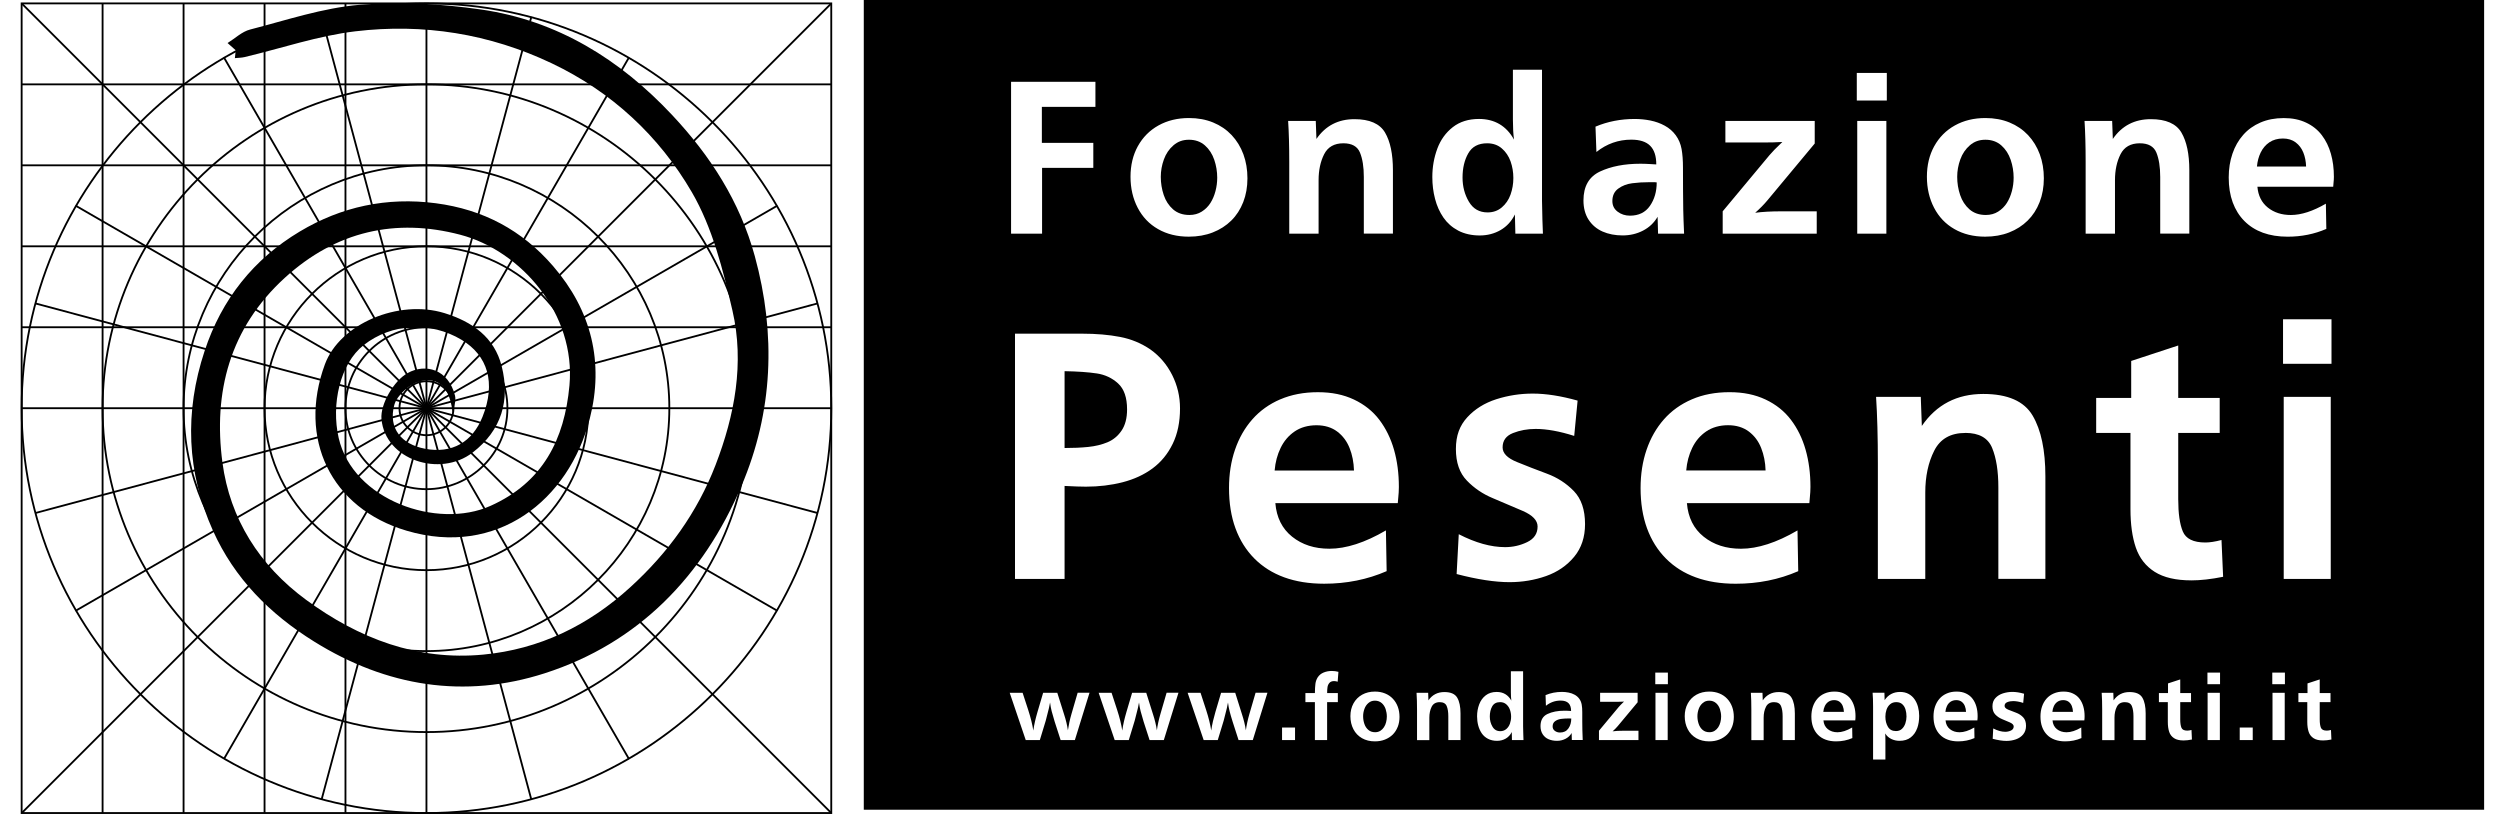 <svg width="117" height="39" viewBox="0 0 117 39" fill="none" xmlns="http://www.w3.org/2000/svg">
<path d="M21.193 19.355C21.069 18.399 20.755 17.631 19.708 17.83C19.22 17.922 18.578 18.486 18.453 18.954C18.16 20.05 18.788 20.79 19.884 21C21.164 21.247 22.109 20.682 22.581 19.509C23.22 17.918 22.828 16.639 21.603 15.904C20.144 15.029 18.333 15.126 17.022 16.15C15.914 17.016 15.492 18.922 15.849 20.492C16.512 23.407 20.464 24.791 22.954 23.675C25.404 22.578 26.418 20.573 26.65 18.041C26.957 14.69 24.386 11.733 21.54 10.986C18.524 10.194 15.729 10.814 13.336 12.995C10.744 15.357 9.973 18.366 10.41 21.648C10.759 24.275 12.137 26.465 14.327 28.073C16.8 29.89 19.543 30.93 22.623 30.635C25.24 30.384 27.518 29.288 29.498 27.482C31.276 25.861 32.632 23.983 33.487 21.765C34.383 19.439 34.847 16.991 34.278 14.533C33.839 12.634 33.343 10.651 32.378 8.994C30.851 6.371 28.632 4.299 25.826 2.965C22.904 1.575 19.807 1.087 16.629 1.466C14.88 1.675 13.175 2.26 11.448 2.671C11.301 2.706 11.144 2.705 10.992 2.72C11.007 2.59 11.021 2.46 11.033 2.354C10.905 2.241 10.778 2.128 10.65 2.014C11 1.798 11.324 1.479 11.705 1.382C13.406 0.944 15.107 0.369 16.84 0.224C18.713 0.066 20.643 0.175 22.509 0.444C26.081 0.958 29.018 2.781 31.461 5.388C33.242 7.288 34.627 9.434 35.326 11.992C36.327 15.655 36.176 19.277 34.701 22.742C32.91 26.95 29.895 30.095 25.488 31.511C21.742 32.713 18.093 32.137 14.702 30.025C12.621 28.729 10.971 27.071 9.966 24.834C8.736 22.094 8.627 19.29 9.577 16.421C10.38 13.992 11.872 12.125 14.031 10.834C15.976 9.672 18.102 9.211 20.396 9.512C22.618 9.804 24.429 10.77 25.883 12.451C27.686 14.535 28.274 16.964 27.602 19.59C26.623 23.42 23.25 26.088 19.029 24.837C15.475 23.784 13.927 20.519 15.206 17.049C15.905 15.154 18.653 13.991 20.803 14.654C22.105 15.056 23.14 15.788 23.479 17.137C23.877 18.726 23.485 20.13 22.118 21.18C20.581 22.362 18.027 21.52 17.853 19.612C17.79 18.909 18.44 17.812 19.078 17.459C19.923 16.989 20.983 17.29 21.293 18.51C21.358 18.768 21.231 19.075 21.192 19.358L21.193 19.355Z" fill="black"/>
<path d="M19.958 0.157V38.052" stroke="black" stroke-width="0.087" stroke-miterlimit="2.61"/>
<path d="M16.168 0.165V38.045" stroke="black" stroke-width="0.087" stroke-miterlimit="2.61"/>
<path d="M12.381 0.167V38.043" stroke="black" stroke-width="0.087" stroke-miterlimit="2.61"/>
<path d="M8.591 0.157V38.052" stroke="black" stroke-width="0.087" stroke-miterlimit="2.61"/>
<path d="M4.801 0.147V38.061" stroke="black" stroke-width="0.087" stroke-miterlimit="2.61"/>
<path d="M19.958 0.159C30.394 0.159 38.904 8.67 38.904 19.105C38.904 29.541 30.394 38.051 19.958 38.051C9.523 38.051 1.013 29.54 1.013 19.104C1.013 8.669 9.523 0.159 19.958 0.159Z" stroke="black" stroke-width="0.087" stroke-miterlimit="2.61"/>
<path d="M1.013 0.159H38.903V38.05H1.013V0.159Z" stroke="black" stroke-width="0.087" stroke-miterlimit="2.61"/>
<path d="M1.02 0.166L38.899 38.044" stroke="black" stroke-width="0.087" stroke-miterlimit="2.61"/>
<path d="M38.888 0.176L1.031 38.035" stroke="black" stroke-width="0.087" stroke-miterlimit="2.61"/>
<path d="M24.866 0.79L15.051 37.418" stroke="black" stroke-width="0.087" stroke-miterlimit="2.61"/>
<path d="M15.051 0.79L24.866 37.418" stroke="black" stroke-width="0.087" stroke-miterlimit="2.61"/>
<path d="M29.431 2.697L10.485 35.512" stroke="black" stroke-width="0.087" stroke-miterlimit="2.61"/>
<path d="M10.478 2.685L29.438 35.525" stroke="black" stroke-width="0.087" stroke-miterlimit="2.61"/>
<path d="M19.958 3.948C28.306 3.948 35.114 10.757 35.114 19.105C35.114 27.453 28.306 34.261 19.958 34.261C11.61 34.261 4.801 27.453 4.801 19.105C4.801 10.757 11.61 3.948 19.958 3.948Z" stroke="black" stroke-width="0.087" stroke-miterlimit="2.61"/>
<path d="M19.958 7.737C26.219 7.737 31.325 12.843 31.325 19.104C31.325 25.365 26.219 30.471 19.958 30.471C13.697 30.471 8.591 25.365 8.591 19.104C8.591 12.843 13.697 7.737 19.958 7.737Z" stroke="black" stroke-width="0.087" stroke-miterlimit="2.61"/>
<path d="M3.538 9.625L36.378 28.585" stroke="black" stroke-width="0.087" stroke-miterlimit="2.61"/>
<path d="M3.538 28.585L36.378 9.625" stroke="black" stroke-width="0.087" stroke-miterlimit="2.61"/>
<path d="M19.959 11.527C24.133 11.527 27.538 14.931 27.538 19.106C27.538 23.28 24.133 26.684 19.959 26.684C15.784 26.684 12.381 23.279 12.381 19.106C12.381 14.932 15.785 11.527 19.959 11.527Z" stroke="black" stroke-width="0.087" stroke-miterlimit="2.61"/>
<path d="M1.644 14.197L38.272 24.012" stroke="black" stroke-width="0.087" stroke-miterlimit="2.61"/>
<path d="M1.644 24.012L38.272 14.197" stroke="black" stroke-width="0.087" stroke-miterlimit="2.61"/>
<path d="M19.957 15.315C22.045 15.315 23.747 17.017 23.747 19.104C23.747 21.191 22.045 22.893 19.957 22.893C17.87 22.893 16.168 21.191 16.168 19.104C16.168 17.017 17.87 15.315 19.957 15.315Z" stroke="black" stroke-width="0.087" stroke-miterlimit="2.61"/>
<path d="M19.959 17.841C20.654 17.841 21.222 18.409 21.222 19.105C21.222 19.8 20.654 20.368 19.959 20.368C19.263 20.368 18.695 19.801 18.695 19.105C18.695 18.408 19.263 17.841 19.959 17.841Z" stroke="black" stroke-width="0.087" stroke-miterlimit="2.61"/>
<path d="M38.916 19.104H1" stroke="black" stroke-width="0.087" stroke-miterlimit="2.61"/>
<path d="M38.907 15.315H1.01" stroke="black" stroke-width="0.087" stroke-miterlimit="2.61"/>
<path d="M38.916 11.527H1" stroke="black" stroke-width="0.087" stroke-miterlimit="2.61"/>
<path d="M38.916 7.737H1" stroke="black" stroke-width="0.087" stroke-miterlimit="2.61"/>
<path d="M38.907 3.948H1.01" stroke="black" stroke-width="0.087" stroke-miterlimit="2.61"/>
<path d="M81.843 20.194C81.582 19.999 81.258 19.9 80.872 19.9C80.486 19.9 80.133 19.998 79.851 20.191C79.568 20.384 79.35 20.64 79.196 20.96C79.041 21.279 78.948 21.632 78.915 22.018H82.629C82.618 21.638 82.55 21.288 82.423 20.968C82.297 20.648 82.104 20.391 81.844 20.195L81.843 20.194Z" fill="black"/>
<path d="M80.305 32.902C80.221 32.828 80.117 32.791 79.993 32.791C79.869 32.791 79.773 32.827 79.689 32.9C79.603 32.972 79.54 33.065 79.5 33.177C79.459 33.29 79.439 33.403 79.439 33.519C79.439 33.643 79.458 33.761 79.497 33.876C79.535 33.991 79.596 34.085 79.681 34.158C79.766 34.232 79.872 34.268 80.002 34.268C80.094 34.268 80.174 34.246 80.245 34.202C80.315 34.157 80.371 34.101 80.416 34.032C80.46 33.963 80.493 33.886 80.515 33.799C80.537 33.712 80.549 33.624 80.549 33.536C80.549 33.416 80.529 33.299 80.492 33.184C80.453 33.07 80.392 32.975 80.307 32.901L80.305 32.902Z" fill="black"/>
<path d="M75.706 9.908C75.871 10.031 76.062 10.093 76.281 10.093C76.693 10.093 77.005 9.941 77.217 9.635C77.429 9.329 77.534 8.964 77.534 8.537C77.499 8.53 77.445 8.526 77.373 8.526H77.207C76.908 8.526 76.635 8.543 76.387 8.576C76.139 8.608 75.922 8.691 75.737 8.825C75.552 8.958 75.459 9.154 75.459 9.41C75.459 9.619 75.541 9.784 75.706 9.907V9.908Z" fill="black"/>
<path d="M89.028 32.958C88.958 32.893 88.863 32.86 88.745 32.86C88.627 32.86 88.534 32.893 88.457 32.959C88.38 33.026 88.324 33.11 88.288 33.215C88.253 33.319 88.236 33.426 88.236 33.539C88.236 33.723 88.276 33.881 88.355 34.014C88.435 34.148 88.56 34.214 88.732 34.214C88.845 34.214 88.937 34.18 89.01 34.112C89.082 34.045 89.136 33.958 89.171 33.853C89.206 33.747 89.224 33.641 89.224 33.535C89.224 33.417 89.209 33.308 89.179 33.208C89.15 33.107 89.1 33.024 89.028 32.958Z" fill="black"/>
<path d="M91.805 32.842C91.737 32.792 91.653 32.766 91.553 32.766C91.454 32.766 91.361 32.791 91.287 32.841C91.213 32.891 91.157 32.958 91.118 33.041C91.078 33.124 91.053 33.216 91.045 33.316H92.01C92.006 33.217 91.989 33.127 91.956 33.044C91.923 32.96 91.873 32.894 91.805 32.842Z" fill="black"/>
<path d="M86.09 32.842C86.022 32.792 85.938 32.766 85.839 32.766C85.739 32.766 85.647 32.791 85.573 32.841C85.499 32.891 85.443 32.958 85.403 33.041C85.363 33.124 85.339 33.216 85.331 33.316H86.295C86.292 33.217 86.274 33.127 86.241 33.044C86.209 32.96 86.158 32.894 86.09 32.842Z" fill="black"/>
<path d="M73.397 33.624C73.272 33.624 73.157 33.632 73.053 33.646C72.949 33.66 72.858 33.695 72.78 33.751C72.702 33.807 72.663 33.889 72.663 33.997C72.663 34.085 72.698 34.154 72.767 34.205C72.837 34.257 72.917 34.282 73.009 34.282C73.182 34.282 73.313 34.218 73.402 34.09C73.491 33.963 73.535 33.808 73.535 33.629C73.521 33.627 73.498 33.624 73.468 33.624H73.397Z" fill="black"/>
<path d="M70.494 32.962C70.416 32.894 70.32 32.86 70.205 32.86C70.033 32.86 69.91 32.925 69.835 33.058C69.76 33.189 69.723 33.348 69.723 33.534C69.723 33.709 69.764 33.867 69.847 34.007C69.93 34.149 70.052 34.219 70.213 34.219C70.322 34.219 70.416 34.186 70.494 34.12C70.573 34.053 70.629 33.968 70.665 33.867C70.701 33.764 70.72 33.656 70.72 33.542C70.72 33.429 70.701 33.319 70.665 33.217C70.629 33.114 70.571 33.03 70.494 32.962Z" fill="black"/>
<path d="M54.901 9.799C55.102 9.973 55.356 10.061 55.665 10.061C55.884 10.061 56.076 10.008 56.242 9.903C56.409 9.798 56.545 9.662 56.649 9.498C56.753 9.334 56.831 9.148 56.885 8.942C56.939 8.736 56.966 8.527 56.966 8.315C56.966 8.031 56.92 7.752 56.828 7.48C56.735 7.207 56.589 6.981 56.389 6.804C56.188 6.627 55.939 6.54 55.645 6.54C55.352 6.54 55.122 6.626 54.92 6.799C54.717 6.973 54.567 7.193 54.47 7.462C54.373 7.73 54.325 8.002 54.325 8.275C54.325 8.568 54.371 8.853 54.463 9.127C54.554 9.401 54.702 9.624 54.902 9.8L54.901 9.799Z" fill="black"/>
<path d="M92.173 9.799C92.374 9.973 92.628 10.061 92.937 10.061C93.156 10.061 93.348 10.008 93.514 9.903C93.68 9.798 93.816 9.662 93.921 9.498C94.025 9.334 94.103 9.148 94.157 8.942C94.211 8.736 94.238 8.527 94.238 8.315C94.238 8.031 94.192 7.752 94.1 7.48C94.007 7.207 93.861 6.981 93.661 6.804C93.459 6.627 93.211 6.54 92.917 6.54C92.623 6.54 92.394 6.626 92.191 6.799C91.989 6.973 91.839 7.193 91.742 7.462C91.645 7.73 91.597 8.002 91.597 8.275C91.597 8.568 91.642 8.853 91.735 9.127C91.826 9.401 91.974 9.624 92.174 9.8L92.173 9.799Z" fill="black"/>
<path d="M69.618 9.941C69.878 9.941 70.1 9.863 70.286 9.705C70.471 9.547 70.608 9.347 70.695 9.102C70.781 8.858 70.825 8.601 70.825 8.33C70.825 8.06 70.781 7.798 70.695 7.554C70.608 7.311 70.472 7.108 70.286 6.947C70.101 6.786 69.871 6.706 69.597 6.706C69.187 6.706 68.893 6.862 68.715 7.176C68.536 7.49 68.447 7.868 68.447 8.311C68.447 8.726 68.545 9.102 68.743 9.438C68.941 9.774 69.233 9.941 69.617 9.941H69.618Z" fill="black"/>
<path d="M96.811 32.842C96.743 32.792 96.658 32.766 96.559 32.766C96.459 32.766 96.367 32.791 96.293 32.841C96.219 32.891 96.163 32.958 96.123 33.041C96.084 33.124 96.059 33.216 96.051 33.316H97.015C97.012 33.217 96.994 33.127 96.962 33.044C96.929 32.96 96.879 32.894 96.811 32.842Z" fill="black"/>
<path d="M51.322 17.476C50.932 17.417 50.432 17.382 49.822 17.371V20.967C50.226 20.967 50.594 20.951 50.927 20.917C51.261 20.883 51.562 20.81 51.831 20.698C52.1 20.585 52.319 20.404 52.49 20.151C52.661 19.899 52.747 19.568 52.747 19.159C52.747 18.605 52.606 18.201 52.326 17.945C52.047 17.69 51.712 17.533 51.322 17.475V17.476Z" fill="black"/>
<path d="M64.66 32.902C64.576 32.828 64.472 32.791 64.348 32.791C64.224 32.791 64.129 32.827 64.043 32.9C63.958 32.972 63.895 33.065 63.855 33.177C63.814 33.29 63.794 33.403 63.794 33.519C63.794 33.643 63.813 33.761 63.852 33.876C63.89 33.991 63.951 34.085 64.037 34.158C64.121 34.232 64.227 34.268 64.357 34.268C64.449 34.268 64.529 34.246 64.6 34.202C64.67 34.157 64.726 34.101 64.77 34.032C64.815 33.963 64.848 33.886 64.87 33.799C64.892 33.712 64.904 33.624 64.904 33.536C64.904 33.416 64.884 33.299 64.847 33.184C64.808 33.07 64.747 32.975 64.662 32.901L64.66 32.902Z" fill="black"/>
<path d="M63.16 20.968C63.033 20.649 62.84 20.391 62.581 20.196C62.319 20 61.996 19.902 61.61 19.902C61.224 19.902 60.871 19.999 60.589 20.192C60.306 20.385 60.088 20.642 59.934 20.961C59.779 21.281 59.685 21.633 59.653 22.02H63.367C63.355 21.639 63.288 21.289 63.161 20.97L63.16 20.968Z" fill="black"/>
<path d="M107.439 6.665C107.277 6.543 107.077 6.482 106.838 6.482C106.6 6.482 106.382 6.542 106.206 6.661C106.031 6.78 105.896 6.94 105.8 7.138C105.704 7.335 105.647 7.553 105.625 7.793H107.925C107.918 7.558 107.876 7.34 107.797 7.143C107.719 6.946 107.599 6.786 107.438 6.665H107.439Z" fill="black"/>
<path d="M40.425 0V37.895H116.257V0H40.425ZM90.523 6.841C90.752 6.426 91.073 6.102 91.487 5.871C91.902 5.64 92.378 5.524 92.916 5.524C93.331 5.524 93.709 5.594 94.047 5.733C94.385 5.872 94.673 6.069 94.913 6.323C95.152 6.578 95.335 6.877 95.462 7.221C95.588 7.565 95.652 7.938 95.652 8.345C95.652 8.751 95.586 9.122 95.454 9.46C95.322 9.799 95.135 10.087 94.894 10.324C94.653 10.562 94.364 10.747 94.028 10.878C93.692 11.01 93.317 11.076 92.904 11.076C92.36 11.076 91.881 10.958 91.469 10.722C91.055 10.487 90.738 10.153 90.515 9.724C90.291 9.294 90.179 8.809 90.179 8.272C90.179 7.735 90.293 7.258 90.522 6.841H90.523ZM80.622 9.89L82.815 7.258C82.923 7.126 83.122 6.922 83.414 6.645C83.358 6.652 83.278 6.655 83.17 6.655C83.069 6.662 82.923 6.666 82.732 6.666H80.748V5.661H84.929V6.717L82.711 9.381C82.552 9.572 82.362 9.764 82.143 9.958C82.473 9.913 82.886 9.89 83.383 9.89H85.023V10.935H80.622V9.89ZM67.267 6.954C67.423 6.539 67.665 6.205 67.993 5.949C68.321 5.694 68.729 5.567 69.218 5.567C69.585 5.567 69.906 5.649 70.18 5.811C70.454 5.974 70.68 6.215 70.856 6.535C70.821 6.278 70.804 5.966 70.804 5.598V3.263H72.166V9.401C72.174 9.74 72.179 10.039 72.185 10.295C72.19 10.551 72.198 10.764 72.209 10.935H70.919L70.897 10.036C70.742 10.354 70.518 10.596 70.229 10.766C69.94 10.934 69.612 11.02 69.248 11.02C68.884 11.02 68.533 10.945 68.247 10.794C67.961 10.643 67.73 10.439 67.553 10.183C67.376 9.926 67.245 9.635 67.161 9.309C67.075 8.984 67.033 8.642 67.033 8.285C67.033 7.813 67.112 7.371 67.267 6.956V6.954ZM61.578 5.66L61.609 6.503C62.032 5.886 62.625 5.577 63.389 5.577C64.096 5.577 64.573 5.787 64.819 6.203C65.065 6.621 65.189 7.208 65.189 7.964V10.934H63.827V8.281C63.827 7.813 63.767 7.434 63.647 7.142C63.528 6.851 63.268 6.706 62.87 6.706C62.444 6.706 62.143 6.877 61.97 7.218C61.797 7.56 61.71 7.965 61.71 8.434V10.935H60.337V7.58C60.337 6.834 60.319 6.195 60.285 5.66H61.58H61.578ZM59.915 18.691C60.434 18.468 61.02 18.355 61.676 18.355C62.332 18.355 62.877 18.47 63.365 18.699C63.852 18.929 64.249 19.246 64.555 19.649C64.86 20.053 65.088 20.519 65.24 21.048C65.391 21.577 65.467 22.159 65.467 22.791C65.467 22.903 65.464 22.988 65.459 23.043C65.453 23.099 65.447 23.169 65.442 23.252C65.436 23.336 65.428 23.435 65.416 23.546H59.686C59.742 24.218 60.003 24.742 60.471 25.117C60.94 25.493 61.52 25.68 62.215 25.68C62.999 25.68 63.882 25.395 64.861 24.823L64.895 26.73C63.993 27.122 63.019 27.318 61.971 27.318C61.271 27.318 60.648 27.218 60.101 27.019C59.555 26.82 59.089 26.526 58.703 26.137C58.316 25.747 58.022 25.277 57.82 24.725C57.618 24.174 57.518 23.545 57.518 22.839C57.518 22.189 57.611 21.591 57.799 21.045C57.986 20.499 58.256 20.026 58.61 19.625C58.962 19.225 59.398 18.912 59.916 18.689L59.915 18.691ZM53.252 6.841C53.481 6.426 53.802 6.102 54.216 5.871C54.631 5.64 55.107 5.524 55.645 5.524C56.06 5.524 56.438 5.594 56.776 5.733C57.114 5.872 57.402 6.069 57.642 6.323C57.881 6.578 58.064 6.877 58.191 7.221C58.317 7.565 58.38 7.938 58.38 8.345C58.38 8.751 58.315 9.122 58.183 9.46C58.05 9.799 57.864 10.087 57.623 10.324C57.382 10.562 57.093 10.747 56.757 10.878C56.421 11.01 56.046 11.076 55.633 11.076C55.089 11.076 54.61 10.958 54.198 10.722C53.784 10.487 53.467 10.153 53.244 9.724C53.02 9.294 52.908 8.809 52.908 8.272C52.908 7.735 53.022 7.258 53.251 6.841H53.252ZM47.318 3.829H51.266V5H48.759V6.686H51.167V7.856H48.769V10.935H47.318V3.829ZM50.304 34.636H49.638L49.36 33.778C49.297 33.574 49.25 33.41 49.219 33.287C49.187 33.164 49.161 33.027 49.143 32.877C49.125 32.977 49.108 33.066 49.088 33.147C49.069 33.227 49.045 33.321 49.017 33.428C48.989 33.534 48.965 33.634 48.941 33.727L48.664 34.636H48.005L47.254 32.422H47.858L48.118 33.219C48.238 33.589 48.317 33.912 48.358 34.189C48.382 34.032 48.409 33.886 48.44 33.752C48.472 33.619 48.509 33.473 48.555 33.318L48.819 32.422H49.481L49.795 33.419C49.884 33.69 49.945 33.944 49.978 34.179C50.013 33.935 50.068 33.678 50.146 33.41L50.434 32.421H50.989L50.304 34.635V34.636ZM54.467 34.636H53.801L53.523 33.778C53.46 33.574 53.413 33.41 53.382 33.287C53.35 33.164 53.324 33.027 53.306 32.877C53.288 32.977 53.27 33.066 53.251 33.147C53.232 33.227 53.208 33.321 53.18 33.428C53.152 33.534 53.128 33.634 53.104 33.727L52.827 34.636H52.168L51.417 32.422H52.021L52.281 33.219C52.401 33.589 52.48 33.912 52.521 34.189C52.545 34.032 52.572 33.886 52.603 33.752C52.635 33.619 52.672 33.473 52.718 33.318L52.983 32.422H53.644L53.958 33.419C54.047 33.69 54.108 33.944 54.142 34.179C54.175 33.935 54.23 33.678 54.309 33.41L54.597 32.421H55.152L54.467 34.635V34.636ZM54.88 20.775C54.651 21.246 54.337 21.628 53.939 21.922C53.541 22.216 53.074 22.431 52.535 22.57C51.998 22.707 51.427 22.776 50.821 22.776C50.592 22.776 50.258 22.765 49.822 22.742V27.094H47.502V15.616H50.654C51.304 15.616 51.89 15.666 52.415 15.767C52.938 15.867 53.413 16.064 53.839 16.355C54.27 16.662 54.61 17.06 54.856 17.547C55.101 18.034 55.225 18.555 55.225 19.11C55.225 19.75 55.111 20.303 54.881 20.774L54.88 20.775ZM58.631 34.636H57.965L57.688 33.778C57.624 33.574 57.577 33.41 57.546 33.287C57.514 33.164 57.489 33.027 57.47 32.877C57.452 32.977 57.435 33.066 57.415 33.147C57.396 33.227 57.373 33.321 57.344 33.428C57.316 33.534 57.292 33.634 57.268 33.727L56.991 34.636H56.332L55.581 32.422H56.185L56.445 33.219C56.565 33.589 56.644 33.912 56.685 34.189C56.709 34.032 56.736 33.886 56.767 33.752C56.799 33.619 56.836 33.473 56.882 33.318L57.147 32.422H57.808L58.122 33.419C58.211 33.69 58.272 33.944 58.306 34.179C58.34 33.935 58.395 33.678 58.473 33.41L58.761 32.421H59.316L58.631 34.635V34.636ZM60.608 34.636H60V34.05H60.608V34.636ZM62.611 32.435V32.861H62.109V34.636H61.537V32.861H61.093V32.435H61.537C61.54 32.255 61.547 32.112 61.561 32.005C61.574 31.9 61.608 31.8 61.664 31.707C61.732 31.6 61.826 31.523 61.945 31.474C62.063 31.425 62.192 31.401 62.33 31.401C62.436 31.401 62.538 31.415 62.638 31.442L62.603 31.904C62.547 31.885 62.49 31.875 62.433 31.875C62.337 31.875 62.265 31.904 62.217 31.96C62.169 32.016 62.138 32.081 62.128 32.156C62.116 32.231 62.11 32.324 62.11 32.435H62.612H62.611ZM65.413 34.017C65.358 34.158 65.279 34.28 65.179 34.38C65.077 34.479 64.956 34.556 64.815 34.612C64.673 34.669 64.516 34.696 64.343 34.696C64.115 34.696 63.913 34.646 63.74 34.547C63.567 34.447 63.433 34.308 63.34 34.128C63.246 33.947 63.199 33.744 63.199 33.519C63.199 33.294 63.247 33.093 63.343 32.919C63.439 32.744 63.574 32.608 63.748 32.511C63.922 32.414 64.122 32.366 64.347 32.366C64.522 32.366 64.68 32.395 64.823 32.454C64.965 32.512 65.086 32.594 65.187 32.702C65.288 32.808 65.364 32.935 65.418 33.079C65.47 33.223 65.497 33.38 65.497 33.551C65.497 33.722 65.469 33.877 65.414 34.019L65.413 34.017ZM68.354 34.636H67.781V33.523C67.781 33.326 67.757 33.167 67.706 33.045C67.656 32.923 67.547 32.861 67.38 32.861C67.201 32.861 67.074 32.932 67.001 33.077C66.929 33.221 66.893 33.39 66.893 33.587V34.637H66.317V33.229C66.317 32.916 66.31 32.647 66.294 32.423H66.838L66.85 32.777C67.028 32.518 67.277 32.388 67.597 32.388C67.895 32.388 68.095 32.476 68.198 32.652C68.301 32.827 68.352 33.073 68.352 33.39V34.637L68.354 34.636ZM70.759 34.636L70.751 34.259C70.686 34.392 70.592 34.494 70.47 34.565C70.348 34.636 70.212 34.671 70.058 34.671C69.905 34.671 69.758 34.639 69.638 34.576C69.517 34.513 69.42 34.428 69.346 34.32C69.273 34.212 69.218 34.09 69.181 33.953C69.145 33.816 69.127 33.674 69.127 33.524C69.127 33.326 69.16 33.14 69.226 32.965C69.291 32.791 69.393 32.65 69.53 32.544C69.668 32.437 69.839 32.383 70.044 32.383C70.199 32.383 70.333 32.417 70.448 32.486C70.563 32.554 70.657 32.656 70.731 32.79C70.717 32.682 70.709 32.551 70.709 32.396V31.415H71.281V33.992C71.284 34.135 71.287 34.26 71.29 34.368C71.292 34.475 71.296 34.566 71.299 34.636H70.757H70.759ZM73.562 34.636L73.553 34.305C73.485 34.423 73.389 34.513 73.266 34.576C73.143 34.639 73.009 34.671 72.865 34.671C72.721 34.671 72.587 34.645 72.471 34.595C72.355 34.545 72.264 34.466 72.197 34.362C72.13 34.258 72.096 34.131 72.096 33.983C72.096 33.706 72.205 33.517 72.422 33.415C72.638 33.313 72.903 33.261 73.214 33.261C73.259 33.261 73.288 33.261 73.302 33.261C73.315 33.261 73.344 33.264 73.39 33.266C73.434 33.269 73.481 33.271 73.527 33.274C73.527 33.109 73.487 32.988 73.406 32.908C73.326 32.828 73.203 32.787 73.035 32.787C72.782 32.787 72.553 32.868 72.349 33.03L72.332 32.532C72.569 32.431 72.826 32.381 73.102 32.381C73.205 32.381 73.308 32.392 73.41 32.412C73.512 32.431 73.605 32.465 73.693 32.513C73.78 32.56 73.852 32.623 73.91 32.702C73.967 32.78 74.004 32.87 74.023 32.971C74.042 33.072 74.05 33.192 74.05 33.333C74.05 33.473 74.05 33.622 74.05 33.767C74.05 33.912 74.052 34.046 74.055 34.165C74.057 34.286 74.062 34.441 74.071 34.633H73.561L73.562 34.636ZM73.668 26.062C73.329 26.47 72.891 26.77 72.354 26.96C71.817 27.149 71.248 27.245 70.648 27.245C69.965 27.245 69.138 27.119 68.17 26.865L68.27 25.001C69.055 25.405 69.777 25.606 70.439 25.606C70.803 25.606 71.147 25.528 71.472 25.371C71.797 25.214 71.959 24.971 71.959 24.641C71.959 24.355 71.726 24.111 71.262 23.91C70.797 23.709 70.33 23.51 69.863 23.314C69.394 23.119 68.99 22.845 68.649 22.491C68.307 22.139 68.136 21.646 68.136 21.014C68.136 20.382 68.314 19.915 68.67 19.528C69.026 19.142 69.477 18.861 70.026 18.684C70.576 18.509 71.144 18.42 71.732 18.42C72.354 18.42 73.054 18.53 73.832 18.748L73.673 20.401C72.99 20.183 72.388 20.074 71.867 20.074C71.486 20.074 71.133 20.138 70.808 20.267C70.483 20.396 70.322 20.619 70.322 20.938C70.322 21.212 70.544 21.44 70.99 21.621C71.435 21.803 71.903 21.985 72.394 22.167C72.884 22.348 73.304 22.62 73.654 22.98C74.004 23.341 74.18 23.857 74.18 24.529C74.18 25.139 74.01 25.648 73.672 26.057L73.668 26.062ZM74.345 10.282C74.186 10.034 74.106 9.733 74.106 9.38C74.106 8.72 74.365 8.27 74.881 8.027C75.398 7.785 76.027 7.663 76.77 7.663C76.877 7.663 76.946 7.663 76.978 7.666C77.01 7.668 77.079 7.67 77.186 7.676C77.294 7.681 77.403 7.688 77.514 7.695C77.514 7.303 77.418 7.011 77.228 6.822C77.038 6.631 76.743 6.536 76.345 6.536C75.742 6.536 75.196 6.728 74.712 7.113L74.669 5.927C75.235 5.688 75.847 5.568 76.505 5.568C76.751 5.568 76.996 5.592 77.239 5.64C77.481 5.69 77.706 5.769 77.912 5.883C78.118 5.995 78.29 6.145 78.427 6.332C78.564 6.52 78.654 6.734 78.698 6.975C78.741 7.216 78.763 7.503 78.763 7.835C78.763 8.168 78.763 8.524 78.766 8.87C78.767 9.217 78.77 9.534 78.776 9.82C78.781 10.105 78.795 10.478 78.815 10.935H77.597L77.576 10.145C77.413 10.426 77.185 10.642 76.893 10.793C76.6 10.944 76.281 11.018 75.939 11.018C75.595 11.018 75.275 10.958 75 10.836C74.725 10.714 74.507 10.53 74.346 10.282H74.345ZM76.68 34.636H74.832V34.197L75.752 33.092C75.798 33.037 75.881 32.95 76.004 32.834C75.981 32.837 75.947 32.839 75.901 32.839C75.859 32.842 75.798 32.844 75.717 32.844H74.885V32.422H76.641V32.866L75.709 33.984C75.642 34.063 75.563 34.144 75.47 34.226C75.608 34.207 75.782 34.198 75.991 34.198H76.68V34.637V34.636ZM78.048 34.636H77.476V32.422H78.048V34.636ZM78.057 32.019H77.467V31.479H78.057V32.019ZM81.059 34.017C81.004 34.158 80.926 34.28 80.825 34.38C80.723 34.479 80.603 34.556 80.461 34.612C80.319 34.669 80.162 34.696 79.989 34.696C79.761 34.696 79.559 34.646 79.386 34.547C79.213 34.447 79.079 34.308 78.986 34.128C78.892 33.947 78.845 33.744 78.845 33.519C78.845 33.294 78.893 33.093 78.989 32.919C79.085 32.744 79.22 32.608 79.394 32.511C79.569 32.414 79.768 32.366 79.994 32.366C80.168 32.366 80.326 32.395 80.469 32.454C80.611 32.512 80.732 32.594 80.833 32.702C80.934 32.808 81.01 32.935 81.064 33.079C81.116 33.223 81.143 33.38 81.143 33.551C81.143 33.722 81.115 33.877 81.06 34.019L81.059 34.017ZM84 34.636H83.427V33.523C83.427 33.326 83.403 33.167 83.352 33.045C83.302 32.923 83.193 32.861 83.026 32.861C82.847 32.861 82.72 32.932 82.648 33.077C82.575 33.221 82.539 33.39 82.539 33.587V34.637H81.963V33.229C81.963 32.916 81.956 32.647 81.941 32.423H82.484L82.497 32.777C82.675 32.518 82.923 32.388 83.243 32.388C83.541 32.388 83.741 32.476 83.844 32.652C83.947 32.827 83.999 33.073 83.999 33.39V34.637L84 34.636ZM84.72 23.044C84.714 23.1 84.708 23.17 84.703 23.253C84.698 23.338 84.689 23.436 84.678 23.547H78.947C79.003 24.219 79.264 24.744 79.733 25.118C80.201 25.494 80.782 25.681 81.476 25.681C82.26 25.681 83.143 25.396 84.123 24.824L84.157 26.731C83.254 27.124 82.28 27.319 81.232 27.319C80.532 27.319 79.909 27.22 79.363 27.021C78.816 26.822 78.35 26.528 77.964 26.138C77.577 25.748 77.284 25.279 77.081 24.726C76.88 24.175 76.779 23.546 76.779 22.84C76.779 22.19 76.873 21.592 77.06 21.047C77.247 20.5 77.518 20.027 77.871 19.627C78.224 19.226 78.659 18.914 79.178 18.69C79.696 18.466 80.283 18.354 80.938 18.354C81.594 18.354 82.14 18.469 82.628 18.698C83.115 18.928 83.512 19.245 83.817 19.648C84.123 20.052 84.351 20.517 84.502 21.047C84.653 21.576 84.729 22.157 84.729 22.79C84.729 22.902 84.727 22.986 84.721 23.041L84.72 23.044ZM86.838 33.583C86.836 33.597 86.834 33.616 86.833 33.639C86.832 33.661 86.829 33.685 86.826 33.715H85.337C85.351 33.889 85.42 34.026 85.54 34.123C85.661 34.22 85.813 34.27 85.993 34.27C86.197 34.27 86.427 34.196 86.682 34.047L86.69 34.542C86.456 34.644 86.202 34.696 85.93 34.696C85.749 34.696 85.586 34.67 85.444 34.618C85.303 34.567 85.181 34.491 85.08 34.389C84.98 34.288 84.904 34.165 84.851 34.022C84.798 33.88 84.772 33.716 84.772 33.532C84.772 33.363 84.797 33.208 84.845 33.066C84.894 32.924 84.964 32.801 85.056 32.697C85.147 32.593 85.261 32.512 85.395 32.454C85.53 32.395 85.682 32.366 85.853 32.366C86.024 32.366 86.166 32.395 86.292 32.455C86.418 32.515 86.521 32.596 86.601 32.702C86.681 32.806 86.739 32.928 86.779 33.066C86.819 33.203 86.838 33.354 86.838 33.519C86.838 33.548 86.838 33.571 86.835 33.585L86.838 33.583ZM86.898 3.414H88.303V4.704H86.898V3.414ZM86.919 5.66H88.282V10.935H86.919V5.66ZM89.724 34.081C89.662 34.257 89.563 34.399 89.425 34.508C89.287 34.617 89.111 34.671 88.898 34.671C88.76 34.671 88.63 34.642 88.509 34.582C88.389 34.522 88.294 34.437 88.226 34.325C88.233 34.398 88.237 34.512 88.237 34.663V35.545H87.66V33.067C87.66 32.814 87.653 32.598 87.638 32.419H88.191L88.2 32.767C88.371 32.511 88.612 32.383 88.925 32.383C89.076 32.383 89.208 32.414 89.321 32.475C89.433 32.536 89.527 32.619 89.6 32.725C89.674 32.831 89.728 32.951 89.764 33.086C89.8 33.221 89.818 33.359 89.818 33.502C89.818 33.712 89.788 33.907 89.726 34.082L89.724 34.081ZM92.553 33.583C92.552 33.597 92.549 33.616 92.548 33.639C92.547 33.661 92.545 33.685 92.541 33.715H91.052C91.066 33.889 91.135 34.026 91.256 34.123C91.376 34.22 91.528 34.27 91.709 34.27C91.912 34.27 92.142 34.196 92.397 34.047L92.405 34.542C92.171 34.644 91.917 34.696 91.645 34.696C91.464 34.696 91.301 34.67 91.16 34.618C91.018 34.567 90.896 34.491 90.796 34.389C90.695 34.288 90.619 34.165 90.566 34.022C90.513 33.88 90.488 33.716 90.488 33.532C90.488 33.363 90.512 33.208 90.56 33.066C90.609 32.924 90.68 32.801 90.771 32.697C90.862 32.593 90.976 32.512 91.111 32.454C91.245 32.395 91.397 32.366 91.568 32.366C91.739 32.366 91.881 32.395 92.007 32.455C92.134 32.515 92.237 32.596 92.316 32.702C92.396 32.806 92.454 32.928 92.494 33.066C92.534 33.203 92.553 33.354 92.553 33.519C92.553 33.548 92.553 33.571 92.55 33.585L92.553 33.583ZM91.977 20.262C91.287 20.262 90.803 20.538 90.523 21.09C90.243 21.641 90.103 22.296 90.103 23.052V27.093H87.884V21.673C87.884 20.468 87.856 19.434 87.8 18.572H89.892L89.942 19.933C90.626 18.936 91.584 18.437 92.816 18.437C93.959 18.437 94.729 18.774 95.127 19.45C95.525 20.125 95.724 21.073 95.724 22.294V27.092H93.523V22.806C93.523 22.05 93.426 21.436 93.233 20.966C93.04 20.495 92.621 20.26 91.977 20.26V20.262ZM94.687 34.368C94.599 34.474 94.484 34.552 94.345 34.601C94.206 34.65 94.057 34.675 93.901 34.675C93.724 34.675 93.509 34.642 93.258 34.576L93.283 34.092C93.487 34.197 93.674 34.248 93.846 34.248C93.941 34.248 94.03 34.228 94.115 34.188C94.199 34.147 94.241 34.083 94.241 33.998C94.241 33.924 94.18 33.861 94.059 33.808C93.939 33.755 93.817 33.704 93.695 33.654C93.574 33.602 93.468 33.532 93.38 33.439C93.291 33.348 93.247 33.219 93.247 33.056C93.247 32.892 93.293 32.77 93.385 32.669C93.478 32.568 93.595 32.496 93.737 32.45C93.88 32.405 94.028 32.381 94.181 32.381C94.343 32.381 94.524 32.409 94.727 32.467L94.686 32.896C94.508 32.839 94.352 32.811 94.216 32.811C94.117 32.811 94.025 32.827 93.941 32.861C93.857 32.895 93.815 32.952 93.815 33.036C93.815 33.107 93.873 33.166 93.988 33.214C94.104 33.26 94.226 33.308 94.353 33.355C94.481 33.402 94.59 33.473 94.681 33.567C94.772 33.661 94.818 33.795 94.818 33.97C94.818 34.128 94.774 34.26 94.686 34.367L94.687 34.368ZM97.559 33.583C97.558 33.597 97.555 33.616 97.554 33.639C97.553 33.661 97.55 33.685 97.547 33.715H96.058C96.072 33.889 96.141 34.026 96.261 34.123C96.382 34.22 96.534 34.27 96.715 34.27C96.918 34.27 97.148 34.196 97.403 34.047L97.411 34.542C97.177 34.644 96.923 34.696 96.651 34.696C96.47 34.696 96.307 34.67 96.165 34.618C96.024 34.567 95.902 34.491 95.802 34.389C95.701 34.288 95.625 34.165 95.572 34.022C95.519 33.88 95.494 33.716 95.494 33.532C95.494 33.363 95.518 33.208 95.566 33.066C95.615 32.924 95.686 32.801 95.777 32.697C95.868 32.593 95.982 32.512 96.116 32.454C96.251 32.395 96.403 32.366 96.574 32.366C96.745 32.366 96.887 32.395 97.013 32.455C97.14 32.515 97.243 32.596 97.322 32.702C97.402 32.806 97.46 32.928 97.5 33.066C97.54 33.203 97.559 33.354 97.559 33.519C97.559 33.548 97.559 33.571 97.556 33.585L97.559 33.583ZM97.554 5.66H98.849L98.88 6.503C99.303 5.886 99.897 5.577 100.66 5.577C101.367 5.577 101.845 5.787 102.09 6.203C102.336 6.621 102.46 7.208 102.46 7.964V10.934H101.098V8.281C101.098 7.813 101.038 7.434 100.919 7.142C100.799 6.851 100.539 6.706 100.141 6.706C99.715 6.706 99.414 6.877 99.241 7.218C99.068 7.56 98.981 7.965 98.981 8.434V10.935H97.608V7.58C97.608 6.834 97.59 6.195 97.556 5.66H97.554ZM100.419 34.636H99.846V33.523C99.846 33.326 99.822 33.167 99.771 33.045C99.721 32.923 99.612 32.861 99.445 32.861C99.266 32.861 99.139 32.932 99.067 33.077C98.994 33.221 98.958 33.39 98.958 33.587V34.637H98.382V33.229C98.382 32.916 98.375 32.647 98.359 32.423H98.903L98.915 32.777C99.093 32.518 99.342 32.388 99.662 32.388C99.96 32.388 100.16 32.476 100.263 32.652C100.366 32.827 100.417 33.073 100.417 33.39V34.637L100.419 34.636ZM102.193 34.653C102.006 34.653 101.857 34.62 101.749 34.549C101.64 34.479 101.562 34.382 101.519 34.254C101.476 34.127 101.454 33.971 101.454 33.786V32.86H101.037V32.434H101.463V31.984L102.035 31.797V32.435H102.54V32.861H102.035V33.666C102.035 33.839 102.054 33.969 102.092 34.059C102.129 34.149 102.22 34.193 102.365 34.193C102.419 34.193 102.485 34.183 102.562 34.163L102.582 34.61C102.437 34.639 102.308 34.653 102.196 34.653H102.193ZM103.889 34.636H103.316V32.422H103.889V34.636ZM103.898 32.019H103.308V31.479H103.898V32.019ZM102.554 27.161C101.832 27.161 101.26 27.028 100.84 26.762C100.42 26.496 100.126 26.118 99.957 25.628C99.789 25.137 99.706 24.536 99.706 23.825V20.262H98.101V18.623H99.74V16.892L101.941 16.169V18.623H103.882V20.262H101.941V23.363C101.941 24.025 102.012 24.527 102.155 24.871C102.298 25.215 102.649 25.389 103.21 25.389C103.417 25.389 103.668 25.35 103.966 25.272L104.042 26.994C103.481 27.106 102.986 27.162 102.554 27.162V27.161ZM105.428 34.636H104.819V34.05H105.428V34.636ZM106.925 34.636H106.353V32.422H106.925V34.636ZM106.934 32.019H106.343V31.479H106.934V32.019ZM106.878 27.093V18.573H109.079V27.093H106.878ZM108.721 34.653C108.534 34.653 108.385 34.62 108.276 34.549C108.167 34.479 108.09 34.382 108.047 34.254C108.004 34.127 107.981 33.971 107.981 33.786V32.86H107.565V32.434H107.991V31.984L108.563 31.797V32.435H109.068V32.861H108.563V33.666C108.563 33.839 108.582 33.969 108.619 34.059C108.657 34.149 108.748 34.193 108.893 34.193C108.947 34.193 109.013 34.183 109.09 34.163L109.11 34.61C108.965 34.639 108.836 34.653 108.723 34.653H108.721ZM109.114 17.026H106.846V14.943H109.114V17.026ZM109.22 8.428C109.216 8.463 109.213 8.506 109.209 8.558C109.206 8.609 109.2 8.67 109.194 8.74H105.647C105.682 9.156 105.844 9.48 106.133 9.713C106.422 9.945 106.782 10.062 107.212 10.062C107.698 10.062 108.243 9.885 108.851 9.532L108.872 10.713C108.314 10.955 107.711 11.077 107.062 11.077C106.629 11.077 106.243 11.015 105.904 10.892C105.566 10.769 105.278 10.586 105.038 10.345C104.799 10.104 104.617 9.813 104.491 9.472C104.366 9.13 104.304 8.742 104.304 8.304C104.304 7.901 104.363 7.531 104.479 7.193C104.594 6.854 104.762 6.562 104.981 6.314C105.2 6.065 105.469 5.872 105.79 5.734C106.111 5.596 106.473 5.526 106.88 5.526C107.286 5.526 107.623 5.597 107.925 5.739C108.227 5.88 108.472 6.077 108.661 6.326C108.851 6.576 108.992 6.865 109.085 7.193C109.179 7.52 109.226 7.88 109.226 8.272C109.226 8.341 109.223 8.394 109.221 8.428H109.22Z" fill="black"/>
</svg>
